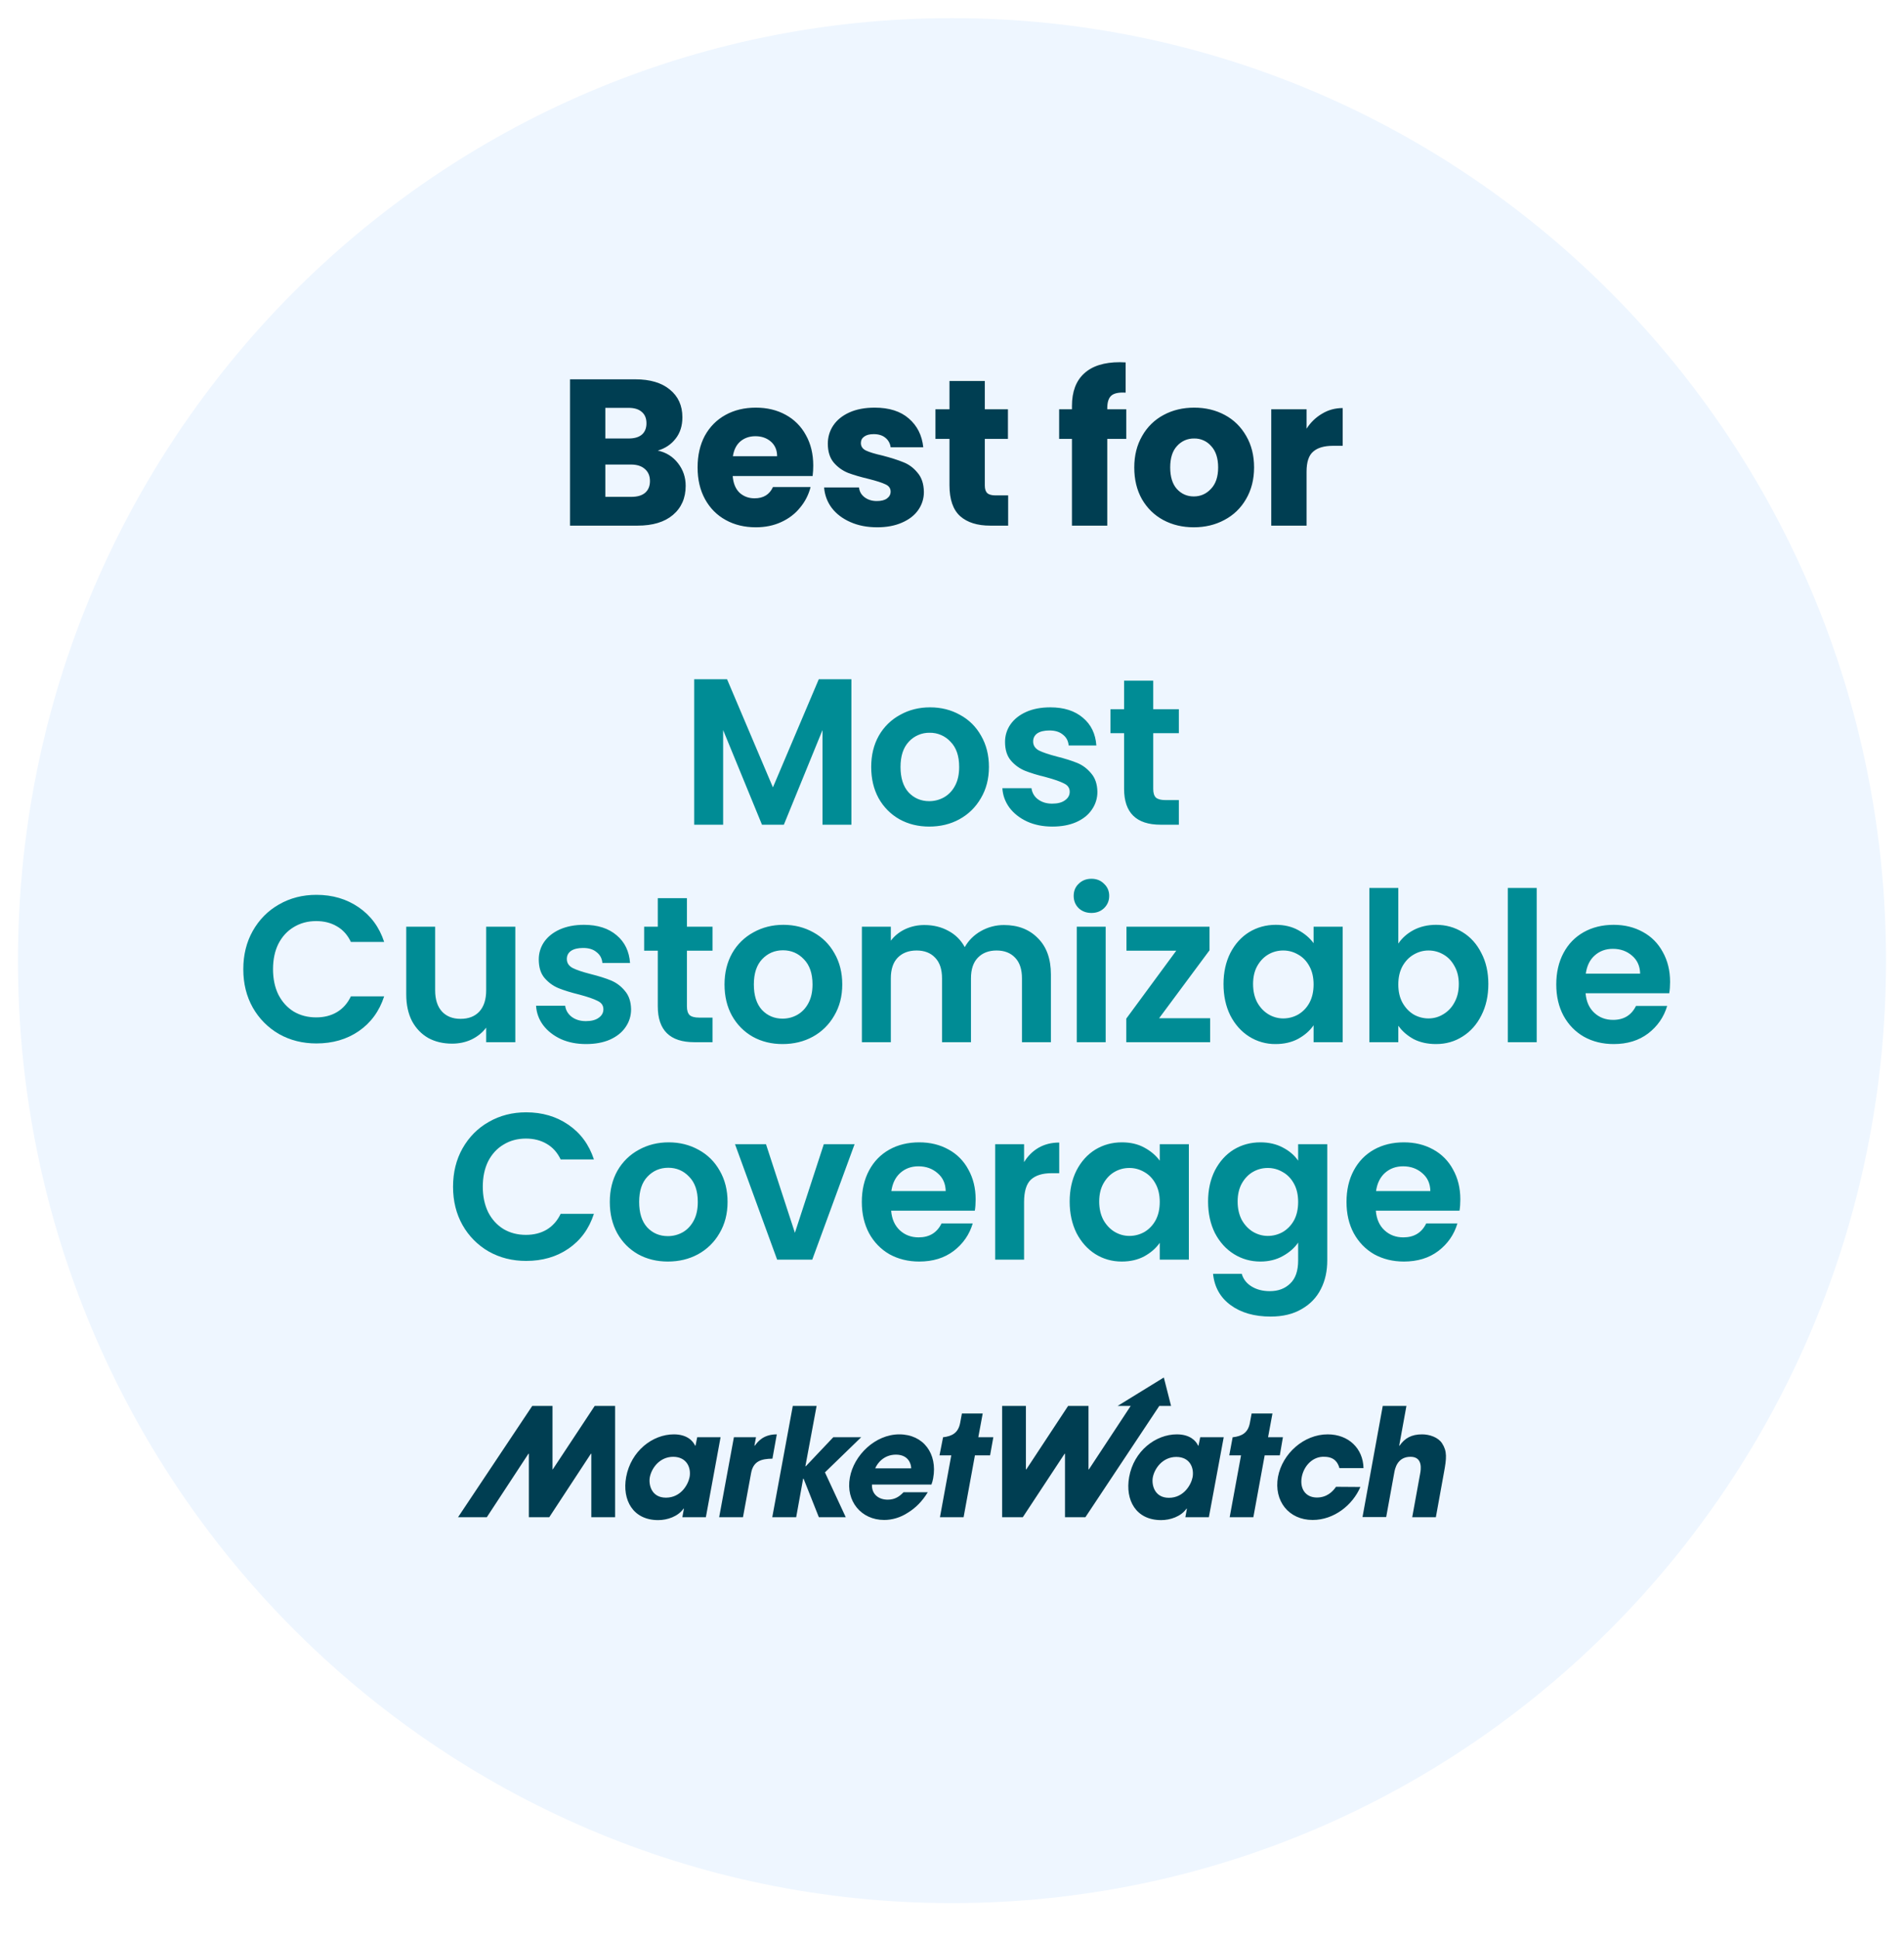 <svg width="55" height="56" viewBox="0 0 55 56" fill="none" xmlns="http://www.w3.org/2000/svg">
<path d="M27.5 54.954C42.401 54.954 54.481 42.769 54.481 27.739C54.481 12.708 42.401 0.524 27.5 0.524C12.599 0.524 0.519 12.708 0.519 27.739C0.519 42.769 12.599 54.954 27.5 54.954Z" fill="#EEF6FF"/>
<path d="M20.14 41.501L20.091 41.744H20.079C20.018 41.608 19.846 41.418 19.466 41.418C18.852 41.418 18.226 41.897 18.087 42.652C17.968 43.312 18.283 43.894 19.012 43.894C19.277 43.894 19.584 43.791 19.744 43.564H19.756L19.711 43.811H20.39L20.815 41.501H20.14ZM19.92 42.652C19.875 42.879 19.662 43.246 19.236 43.246C18.819 43.246 18.733 42.875 18.77 42.66C18.819 42.396 19.052 42.066 19.449 42.066C19.838 42.07 19.969 42.38 19.92 42.652ZM21.2 41.501H21.838L21.793 41.744H21.805C21.887 41.633 22.047 41.418 22.439 41.418L22.313 42.12C21.989 42.124 21.756 42.19 21.695 42.545L21.462 43.811H20.774L21.2 41.501ZM22.902 40.597H23.589L23.265 42.338H23.278L24.071 41.501H24.877L23.83 42.516L24.431 43.811H23.654L23.212 42.697H23.2L22.999 43.811H22.308L22.901 40.597H22.902ZM25.978 41.418C25.282 41.418 24.665 42.021 24.55 42.664C24.423 43.349 24.881 43.89 25.54 43.89C25.773 43.89 26.015 43.819 26.227 43.679C26.444 43.547 26.644 43.349 26.8 43.089H26.1C25.986 43.209 25.855 43.304 25.642 43.304C25.376 43.304 25.176 43.143 25.188 42.867H26.906C26.929 42.808 26.945 42.747 26.956 42.685C27.086 41.979 26.677 41.418 25.978 41.418ZM25.282 42.4C25.336 42.264 25.524 42.004 25.88 42.004C26.235 42.004 26.321 42.264 26.321 42.4H25.282ZM17.179 40.597L15.968 42.429H15.96V40.597H15.375L13.231 43.811H14.062L15.264 41.979H15.277V43.811H15.866L17.068 41.979H17.081V43.811H17.768V40.597H17.179ZM28.694 41.501H28.26L28.387 40.816H27.786L27.737 41.08C27.683 41.381 27.495 41.472 27.246 41.501H27.242L27.139 42.025H27.479L27.152 43.811H27.835L28.162 42.025H28.6L28.694 41.501ZM39.297 42.937C39.072 43.461 38.536 43.89 37.918 43.89C37.223 43.89 36.794 43.337 36.916 42.648C37.043 41.971 37.665 41.418 38.352 41.418C38.957 41.418 39.375 41.827 39.387 42.392H38.691C38.647 42.231 38.544 42.066 38.254 42.066C37.931 42.05 37.665 42.318 37.603 42.652C37.542 42.99 37.714 43.242 38.041 43.242C38.323 43.242 38.495 43.077 38.593 42.932L39.297 42.937ZM33.619 39.776L32.285 40.597H32.662L31.455 42.429H31.443V40.597H30.854L29.647 42.429H29.635V40.597H28.948V43.811H29.545L30.752 41.979H30.764V43.811H31.353L33.488 40.597H33.828L33.619 39.776ZM34.92 43.811H34.241L34.286 43.564H34.274C34.114 43.791 33.807 43.894 33.541 43.894C32.813 43.894 32.498 43.316 32.617 42.652C32.752 41.897 33.382 41.418 33.995 41.418C34.372 41.418 34.548 41.604 34.609 41.744H34.621L34.67 41.501H35.349L34.92 43.811ZM33.766 43.25C34.192 43.25 34.405 42.879 34.45 42.656C34.499 42.38 34.368 42.07 33.979 42.07C33.586 42.07 33.349 42.4 33.3 42.664C33.263 42.879 33.349 43.25 33.766 43.25ZM37.059 41.501H36.63L36.757 40.816H36.155L36.106 41.08C36.053 41.381 35.865 41.472 35.615 41.501H35.607L35.509 42.025H35.849L35.521 43.811H36.205L36.532 42.025H36.969L37.059 41.501ZM39.943 40.597H40.627L40.418 41.744H40.43C40.577 41.529 40.774 41.418 41.077 41.418C41.293 41.418 41.543 41.501 41.657 41.678C41.805 41.905 41.788 42.107 41.711 42.52L41.477 43.811H40.794L41.023 42.553C41.044 42.441 41.109 42.066 40.745 42.066C40.361 42.066 40.295 42.413 40.275 42.528L40.042 43.807H39.358L39.943 40.597Z" fill="#003E52"/>
<path d="M42.184 34.635C42.184 34.755 42.176 34.864 42.16 34.96H39.743C39.763 35.201 39.846 35.389 39.994 35.526C40.141 35.662 40.322 35.73 40.537 35.73C40.847 35.73 41.068 35.596 41.199 35.327H42.1C42.005 35.648 41.822 35.913 41.551 36.121C41.281 36.326 40.948 36.428 40.554 36.428C40.236 36.428 39.95 36.358 39.695 36.218C39.445 36.073 39.248 35.871 39.105 35.61C38.965 35.349 38.896 35.048 38.896 34.707C38.896 34.362 38.965 34.059 39.105 33.798C39.244 33.537 39.439 33.337 39.689 33.196C39.94 33.056 40.228 32.986 40.554 32.986C40.869 32.986 41.149 33.054 41.396 33.19C41.642 33.322 41.844 33.526 41.975 33.774C42.114 34.023 42.184 34.31 42.184 34.635ZM41.318 34.394C41.314 34.177 41.237 34.005 41.086 33.877C40.934 33.744 40.75 33.678 40.531 33.678C40.324 33.678 40.149 33.742 40.005 33.87C39.867 33.995 39.781 34.169 39.749 34.394H41.318ZM36.407 32.986C36.654 32.986 36.87 33.036 37.057 33.136C37.244 33.233 37.392 33.359 37.499 33.515V33.04H38.34V36.398C38.34 36.707 38.279 36.982 38.155 37.223C38.032 37.468 37.847 37.66 37.6 37.801C37.354 37.945 37.056 38.017 36.705 38.017C36.236 38.017 35.85 37.907 35.548 37.686C35.249 37.466 35.08 37.165 35.041 36.783H35.87C35.914 36.936 36.007 37.056 36.15 37.145C36.298 37.237 36.475 37.283 36.681 37.283C36.924 37.283 37.121 37.209 37.272 37.06C37.423 36.916 37.499 36.695 37.499 36.398V35.881C37.392 36.037 37.242 36.167 37.051 36.272C36.864 36.376 36.65 36.428 36.407 36.428C36.129 36.428 35.874 36.356 35.643 36.212C35.412 36.067 35.23 35.865 35.094 35.604C34.963 35.339 34.897 35.036 34.897 34.695C34.897 34.358 34.963 34.059 35.094 33.798C35.23 33.537 35.41 33.337 35.637 33.196C35.868 33.056 36.125 32.986 36.407 32.986ZM37.499 34.707C37.499 34.502 37.459 34.328 37.38 34.183C37.3 34.035 37.193 33.922 37.057 33.846C36.926 33.767 36.775 33.725 36.622 33.726C36.467 33.726 36.323 33.764 36.192 33.84C36.061 33.916 35.953 34.029 35.87 34.177C35.791 34.322 35.751 34.494 35.751 34.695C35.751 34.896 35.791 35.072 35.87 35.225C35.953 35.373 36.061 35.487 36.192 35.568C36.328 35.648 36.471 35.688 36.622 35.688C36.774 35.689 36.924 35.649 37.057 35.574C37.193 35.493 37.3 35.381 37.38 35.237C37.459 35.088 37.499 34.912 37.499 34.707ZM30.899 34.695C30.899 34.358 30.965 34.059 31.096 33.798C31.231 33.537 31.412 33.337 31.639 33.196C31.87 33.056 32.126 32.986 32.408 32.986C32.655 32.986 32.87 33.036 33.053 33.136C33.24 33.236 33.389 33.363 33.501 33.515V33.04H34.342V36.374H33.501V35.887C33.393 36.043 33.244 36.173 33.053 36.278C32.866 36.378 32.649 36.428 32.403 36.428C32.124 36.428 31.87 36.356 31.639 36.212C31.412 36.067 31.231 35.865 31.096 35.604C30.965 35.339 30.899 35.036 30.899 34.695ZM33.501 34.707C33.501 34.502 33.461 34.328 33.381 34.183C33.302 34.035 33.194 33.922 33.059 33.846C32.927 33.767 32.777 33.725 32.623 33.726C32.468 33.726 32.325 33.764 32.194 33.84C32.062 33.916 31.955 34.029 31.872 34.177C31.792 34.322 31.752 34.494 31.752 34.695C31.752 34.896 31.792 35.072 31.872 35.225C31.955 35.373 32.062 35.487 32.194 35.568C32.329 35.648 32.472 35.688 32.623 35.688C32.776 35.689 32.926 35.649 33.059 35.574C33.194 35.493 33.302 35.381 33.381 35.237C33.461 35.088 33.501 34.912 33.501 34.707ZM29.582 33.557C29.69 33.381 29.829 33.242 30 33.142C30.175 33.042 30.374 32.992 30.597 32.992V33.877H30.376C30.114 33.877 29.915 33.939 29.779 34.063C29.648 34.187 29.582 34.404 29.582 34.713V36.374H28.747V33.04H29.582V33.557ZM28.183 34.635C28.183 34.755 28.175 34.864 28.159 34.96H25.742C25.762 35.201 25.846 35.389 25.993 35.526C26.14 35.662 26.321 35.73 26.536 35.73C26.846 35.73 27.067 35.596 27.198 35.327H28.099C28.004 35.648 27.821 35.913 27.55 36.121C27.28 36.326 26.948 36.428 26.554 36.428C26.236 36.428 25.949 36.358 25.695 36.218C25.445 36.075 25.241 35.864 25.104 35.61C24.965 35.349 24.895 35.048 24.895 34.707C24.895 34.362 24.965 34.059 25.104 33.798C25.243 33.537 25.438 33.337 25.689 33.196C25.939 33.056 26.228 32.986 26.554 32.986C26.868 32.986 27.149 33.054 27.395 33.19C27.642 33.322 27.843 33.526 27.974 33.774C28.113 34.023 28.183 34.31 28.183 34.635ZM27.318 34.394C27.314 34.177 27.236 34.005 27.085 33.877C26.934 33.744 26.749 33.678 26.53 33.678C26.323 33.678 26.148 33.742 26.005 33.87C25.866 33.995 25.78 34.169 25.748 34.394H27.318ZM22.962 35.598L23.797 33.04H24.686L23.463 36.374H22.449L21.232 33.04H22.127L22.962 35.598ZM19.292 36.428C18.974 36.428 18.687 36.358 18.433 36.218C18.178 36.073 17.977 35.871 17.83 35.61C17.687 35.349 17.615 35.048 17.615 34.707C17.615 34.366 17.689 34.065 17.836 33.804C17.981 33.55 18.194 33.341 18.451 33.202C18.709 33.058 18.998 32.986 19.316 32.986C19.634 32.986 19.922 33.058 20.181 33.202C20.44 33.343 20.643 33.543 20.79 33.804C20.941 34.065 21.017 34.366 21.017 34.707C21.017 35.048 20.939 35.349 20.784 35.61C20.637 35.867 20.422 36.077 20.163 36.218C19.905 36.358 19.614 36.428 19.292 36.428ZM19.292 35.694C19.443 35.694 19.584 35.658 19.716 35.586C19.851 35.51 19.958 35.397 20.038 35.249C20.118 35.1 20.157 34.92 20.157 34.707C20.157 34.39 20.074 34.147 19.907 33.979C19.744 33.806 19.543 33.72 19.304 33.72C19.065 33.72 18.864 33.806 18.701 33.979C18.542 34.147 18.463 34.39 18.463 34.707C18.463 35.024 18.54 35.269 18.695 35.441C18.854 35.61 19.053 35.694 19.292 35.694Z" fill="#008C95"/>
<path d="M13.087 34.268C13.087 33.855 13.178 33.485 13.361 33.16C13.548 32.831 13.801 32.576 14.119 32.396C14.441 32.211 14.801 32.119 15.199 32.119C15.664 32.119 16.072 32.239 16.422 32.48C16.772 32.721 17.017 33.054 17.156 33.479H16.195C16.1 33.279 15.965 33.128 15.79 33.028C15.619 32.928 15.42 32.877 15.193 32.877C14.95 32.877 14.733 32.935 14.543 33.052C14.355 33.164 14.208 33.325 14.101 33.533C13.998 33.742 13.946 33.987 13.946 34.268C13.946 34.545 13.998 34.789 14.101 35.002C14.208 35.211 14.355 35.373 14.543 35.489C14.733 35.602 14.95 35.658 15.193 35.658C15.42 35.658 15.619 35.608 15.79 35.508C15.965 35.403 16.1 35.251 16.195 35.05H17.156C17.017 35.48 16.772 35.815 16.422 36.055C16.076 36.292 15.668 36.41 15.199 36.41C14.801 36.41 14.441 36.32 14.119 36.139C13.803 35.958 13.541 35.694 13.361 35.375C13.178 35.05 13.087 34.681 13.087 34.268Z" fill="#008C95"/>
<path d="M48.243 28.355C48.243 28.475 48.235 28.583 48.219 28.68H45.802C45.822 28.92 45.906 29.109 46.053 29.245C46.2 29.382 46.381 29.45 46.596 29.45C46.906 29.45 47.127 29.315 47.258 29.047H48.159C48.064 29.368 47.881 29.633 47.61 29.841C47.34 30.046 47.008 30.148 46.614 30.148C46.295 30.148 46.009 30.078 45.755 29.937C45.504 29.793 45.307 29.59 45.164 29.329C45.025 29.069 44.955 28.768 44.955 28.427C44.955 28.082 45.025 27.779 45.164 27.518C45.303 27.257 45.498 27.057 45.749 26.916C45.999 26.776 46.287 26.705 46.614 26.705C46.928 26.705 47.208 26.774 47.455 26.91C47.706 27.046 47.898 27.241 48.034 27.494C48.173 27.743 48.243 28.029 48.243 28.355ZM47.378 28.114C47.373 27.897 47.296 27.725 47.145 27.596C46.994 27.464 46.809 27.398 46.59 27.398C46.383 27.398 46.208 27.462 46.065 27.59C45.925 27.714 45.84 27.889 45.808 28.114H47.378ZM44.39 25.64V30.094H43.555V25.64H44.39ZM40.392 27.247C40.499 27.087 40.646 26.956 40.833 26.856C41.024 26.756 41.241 26.705 41.483 26.705C41.766 26.705 42.02 26.776 42.247 26.916C42.478 27.057 42.659 27.257 42.79 27.518C42.926 27.775 42.993 28.074 42.993 28.415C42.993 28.756 42.926 29.059 42.79 29.323C42.659 29.584 42.478 29.787 42.247 29.931C42.02 30.076 41.766 30.148 41.483 30.148C41.237 30.148 41.02 30.1 40.833 30.004C40.65 29.903 40.503 29.775 40.392 29.618V30.094H39.556V25.64H40.392V27.247ZM42.14 28.415C42.14 28.214 42.098 28.041 42.015 27.897C41.935 27.749 41.828 27.636 41.692 27.56C41.561 27.484 41.418 27.446 41.263 27.446C41.112 27.446 40.968 27.486 40.833 27.566C40.702 27.642 40.594 27.755 40.511 27.903C40.431 28.052 40.392 28.226 40.392 28.427C40.392 28.627 40.431 28.802 40.511 28.95C40.594 29.099 40.702 29.213 40.833 29.293C40.964 29.368 41.112 29.408 41.263 29.408C41.418 29.408 41.561 29.368 41.692 29.287C41.829 29.206 41.941 29.087 42.015 28.944C42.098 28.796 42.14 28.619 42.14 28.415ZM35.343 28.415C35.343 28.078 35.409 27.779 35.54 27.518C35.675 27.257 35.856 27.057 36.083 26.916C36.314 26.776 36.57 26.705 36.853 26.705C37.099 26.705 37.314 26.756 37.497 26.856C37.684 26.956 37.833 27.082 37.945 27.235V26.759H38.786V30.094H37.945V29.606C37.837 29.763 37.688 29.893 37.497 29.998C37.31 30.098 37.093 30.148 36.847 30.148C36.577 30.151 36.312 30.075 36.083 29.931C35.856 29.787 35.675 29.584 35.54 29.323C35.409 29.059 35.343 28.756 35.343 28.415ZM37.945 28.427C37.945 28.222 37.905 28.047 37.825 27.903C37.746 27.755 37.638 27.642 37.503 27.566C37.368 27.486 37.223 27.446 37.068 27.446C36.913 27.446 36.769 27.484 36.638 27.56C36.507 27.636 36.399 27.749 36.316 27.897C36.236 28.041 36.197 28.214 36.197 28.415C36.197 28.615 36.236 28.792 36.316 28.944C36.399 29.093 36.507 29.207 36.638 29.287C36.768 29.366 36.916 29.408 37.068 29.408C37.22 29.408 37.37 29.369 37.503 29.293C37.638 29.213 37.746 29.101 37.825 28.956C37.905 28.808 37.945 28.631 37.945 28.427ZM33.483 29.402H34.957V30.094H32.534V29.414L33.978 27.452H32.54V26.759H34.939V27.44L33.483 29.402ZM31.528 26.362C31.381 26.362 31.257 26.316 31.158 26.224C31.062 26.128 31.015 26.009 31.015 25.869C31.015 25.728 31.062 25.612 31.158 25.52C31.257 25.423 31.381 25.375 31.528 25.375C31.675 25.375 31.796 25.423 31.892 25.52C31.991 25.612 32.041 25.728 32.041 25.869C32.041 26.009 31.991 26.128 31.892 26.224C31.796 26.316 31.675 26.362 31.528 26.362ZM31.939 26.759V30.094H31.104V26.759H31.939ZM29.002 26.711C29.408 26.711 29.735 26.838 29.981 27.091C30.232 27.339 30.357 27.689 30.357 28.138V30.094H29.521V28.252C29.521 27.991 29.456 27.793 29.325 27.656C29.193 27.516 29.014 27.446 28.788 27.446C28.561 27.446 28.38 27.516 28.245 27.656C28.113 27.793 28.048 27.991 28.048 28.252V30.094H27.212V28.252C27.212 27.991 27.147 27.793 27.015 27.656C26.884 27.516 26.705 27.446 26.478 27.446C26.248 27.446 26.065 27.516 25.929 27.656C25.798 27.793 25.733 27.991 25.733 28.252V30.094H24.897V26.759H25.733V27.163C25.84 27.022 25.977 26.912 26.144 26.832C26.32 26.75 26.512 26.709 26.705 26.711C26.964 26.711 27.194 26.768 27.397 26.88C27.6 26.988 27.757 27.145 27.869 27.349C27.976 27.157 28.131 27.002 28.334 26.886C28.538 26.77 28.768 26.71 29.002 26.711ZM22.605 30.148C22.287 30.148 22.001 30.078 21.746 29.937C21.492 29.793 21.291 29.59 21.144 29.329C21 29.069 20.929 28.768 20.929 28.427C20.929 28.086 21.003 27.785 21.15 27.524C21.294 27.269 21.508 27.061 21.764 26.922C22.023 26.778 22.311 26.705 22.629 26.705C22.948 26.705 23.236 26.778 23.495 26.922C23.753 27.063 23.956 27.263 24.103 27.524C24.255 27.785 24.33 28.086 24.33 28.427C24.33 28.768 24.252 29.069 24.097 29.329C23.95 29.586 23.735 29.797 23.477 29.937C23.218 30.078 22.928 30.148 22.605 30.148ZM22.605 29.414C22.757 29.414 22.898 29.378 23.029 29.305C23.164 29.229 23.272 29.117 23.351 28.968C23.431 28.82 23.471 28.64 23.471 28.427C23.471 28.11 23.387 27.867 23.22 27.698C23.057 27.526 22.856 27.44 22.617 27.44C22.379 27.44 22.178 27.526 22.015 27.698C21.856 27.867 21.776 28.11 21.776 28.427C21.776 28.744 21.854 28.989 22.009 29.161C22.168 29.329 22.367 29.414 22.605 29.414ZM19.843 27.452V29.065C19.843 29.177 19.869 29.259 19.92 29.311C19.976 29.36 20.067 29.384 20.195 29.384H20.582V30.094H20.057C19.353 30.094 19.001 29.749 19.001 29.059V27.452H18.607V26.759H19.001V25.935H19.843V26.759H20.582V27.452H19.843ZM16.929 30.148C16.659 30.148 16.416 30.1 16.201 30.004C15.986 29.903 15.815 29.769 15.688 29.6C15.567 29.438 15.496 29.243 15.485 29.041H16.326C16.342 29.169 16.404 29.275 16.511 29.36C16.623 29.444 16.76 29.486 16.923 29.486C17.082 29.486 17.206 29.454 17.293 29.39C17.385 29.326 17.43 29.243 17.43 29.143C17.43 29.035 17.375 28.954 17.263 28.902C17.156 28.846 16.983 28.786 16.744 28.722C16.497 28.661 16.294 28.599 16.136 28.535C15.98 28.471 15.845 28.373 15.73 28.24C15.618 28.108 15.563 27.929 15.563 27.704C15.562 27.524 15.616 27.347 15.718 27.199C15.825 27.046 15.976 26.926 16.171 26.838C16.37 26.75 16.603 26.705 16.869 26.705C17.263 26.705 17.577 26.806 17.812 27.006C18.047 27.203 18.176 27.47 18.2 27.807H17.401C17.389 27.674 17.333 27.57 17.233 27.494C17.138 27.413 17.009 27.373 16.846 27.373C16.694 27.373 16.577 27.401 16.494 27.458C16.414 27.514 16.374 27.592 16.374 27.692C16.374 27.805 16.43 27.891 16.541 27.951C16.653 28.008 16.826 28.066 17.06 28.126C17.299 28.186 17.496 28.248 17.651 28.312C17.806 28.377 17.94 28.477 18.051 28.613C18.166 28.746 18.226 28.922 18.23 29.143C18.23 29.335 18.176 29.508 18.069 29.661C17.965 29.813 17.814 29.933 17.615 30.022C17.421 30.106 17.192 30.148 16.929 30.148ZM14.886 26.759V30.094H14.044V29.673C13.937 29.817 13.796 29.931 13.621 30.016C13.45 30.096 13.262 30.136 13.06 30.136C12.801 30.136 12.572 30.082 12.373 29.974C12.175 29.861 12.018 29.699 11.902 29.486C11.791 29.269 11.735 29.013 11.735 28.716V26.759H12.57V28.595C12.57 28.86 12.636 29.065 12.767 29.209C12.899 29.35 13.078 29.42 13.304 29.42C13.535 29.42 13.716 29.35 13.847 29.209C13.979 29.065 14.044 28.86 14.044 28.595V26.759H14.886Z" fill="#008C95"/>
<path d="M7.028 27.987C7.028 27.574 7.119 27.205 7.302 26.88C7.489 26.551 7.742 26.296 8.06 26.116C8.382 25.931 8.742 25.839 9.14 25.839C9.605 25.839 10.013 25.959 10.363 26.2C10.713 26.441 10.958 26.774 11.097 27.199H10.136C10.041 26.998 9.906 26.848 9.731 26.748C9.56 26.647 9.361 26.597 9.134 26.597C8.891 26.597 8.674 26.655 8.483 26.772C8.296 26.884 8.149 27.045 8.042 27.253C7.938 27.462 7.887 27.707 7.887 27.987C7.887 28.264 7.938 28.509 8.042 28.722C8.149 28.93 8.296 29.093 8.483 29.209C8.674 29.322 8.891 29.378 9.134 29.378C9.361 29.378 9.56 29.328 9.731 29.227C9.906 29.123 10.041 28.971 10.136 28.77H11.097C10.958 29.199 10.713 29.534 10.363 29.775C10.017 30.012 9.609 30.13 9.14 30.13C8.742 30.13 8.382 30.04 8.06 29.859C7.744 29.677 7.482 29.413 7.302 29.095C7.119 28.77 7.028 28.401 7.028 27.987Z" fill="#008C95"/>
<path d="M33.313 21.171V22.784C33.313 22.897 33.338 22.979 33.39 23.031C33.446 23.079 33.537 23.103 33.665 23.103H34.053V23.814H33.527C32.823 23.814 32.471 23.468 32.471 22.778V21.171H32.078V20.479H32.471V19.655H33.313V20.479H34.053V21.171H33.313ZM30.399 23.868C30.129 23.868 29.886 23.82 29.671 23.723C29.456 23.623 29.285 23.489 29.158 23.32C29.035 23.151 28.967 22.965 28.955 22.76H29.796C29.804 22.823 29.824 22.884 29.856 22.939C29.888 22.994 29.93 23.042 29.981 23.079C30.093 23.164 30.23 23.206 30.393 23.206C30.552 23.206 30.675 23.174 30.763 23.109C30.855 23.045 30.9 22.963 30.9 22.863C30.9 22.754 30.845 22.674 30.733 22.622C30.626 22.566 30.453 22.505 30.214 22.441C29.968 22.381 29.765 22.319 29.605 22.255C29.449 22.19 29.31 22.089 29.2 21.96C29.088 21.827 29.032 21.649 29.032 21.424C29.031 21.244 29.085 21.067 29.188 20.919C29.295 20.766 29.446 20.646 29.641 20.558C29.84 20.469 30.073 20.425 30.339 20.425C30.733 20.425 31.047 20.525 31.282 20.726C31.517 20.922 31.646 21.189 31.67 21.526H30.87C30.858 21.394 30.803 21.29 30.703 21.213C30.608 21.133 30.479 21.093 30.315 21.093C30.164 21.093 30.047 21.121 29.963 21.177C29.884 21.234 29.844 21.312 29.844 21.412C29.844 21.524 29.9 21.611 30.011 21.671C30.123 21.727 30.296 21.785 30.53 21.846C30.769 21.906 30.966 21.968 31.121 22.032C31.276 22.096 31.409 22.197 31.521 22.333C31.636 22.465 31.696 22.642 31.7 22.863C31.702 23.048 31.645 23.229 31.539 23.38C31.435 23.533 31.284 23.653 31.085 23.741C30.89 23.826 30.662 23.868 30.399 23.868ZM26.842 23.868C26.524 23.868 26.238 23.798 25.983 23.657C25.73 23.515 25.522 23.304 25.38 23.049C25.237 22.788 25.166 22.487 25.166 22.146C25.166 21.805 25.239 21.505 25.386 21.244C25.531 20.989 25.744 20.78 26.001 20.642C26.26 20.497 26.548 20.425 26.866 20.425C27.184 20.425 27.473 20.497 27.731 20.642C27.99 20.782 28.193 20.983 28.34 21.244C28.491 21.505 28.567 21.805 28.567 22.146C28.567 22.487 28.489 22.788 28.334 23.049C28.183 23.31 27.976 23.513 27.713 23.657C27.455 23.798 27.165 23.868 26.842 23.868ZM26.842 23.134C26.994 23.134 27.135 23.097 27.266 23.025C27.401 22.949 27.509 22.837 27.588 22.688C27.668 22.54 27.707 22.359 27.707 22.146C27.707 21.829 27.624 21.587 27.457 21.418C27.38 21.334 27.287 21.268 27.183 21.224C27.079 21.179 26.967 21.157 26.854 21.159C26.741 21.157 26.629 21.179 26.525 21.224C26.422 21.268 26.328 21.334 26.252 21.418C26.093 21.587 26.013 21.829 26.013 22.146C26.013 22.463 26.09 22.708 26.246 22.881C26.405 23.049 26.604 23.134 26.842 23.134ZM24.594 19.613V23.814H23.759V21.081L22.643 23.814H22.011L20.889 21.081V23.814H20.053V19.613H21.002L22.327 22.736L23.652 19.613H24.594Z" fill="#008C95"/>
<path d="M37.742 12.379C37.855 12.201 38.008 12.052 38.19 11.946C38.369 11.837 38.568 11.783 38.786 11.783V12.873H38.506C38.251 12.873 38.06 12.929 37.933 13.041C37.806 13.149 37.742 13.342 37.742 13.619V15.178H36.722V11.819H37.742V12.379ZM34.484 15.226C34.158 15.226 33.863 15.156 33.601 15.015C33.342 14.875 33.137 14.674 32.986 14.413C32.839 14.152 32.765 13.848 32.765 13.498C32.765 13.153 32.841 12.851 32.992 12.59C33.137 12.331 33.352 12.12 33.613 11.982C33.875 11.841 34.17 11.771 34.496 11.771C34.822 11.771 35.116 11.841 35.379 11.982C35.641 12.122 35.848 12.325 35.999 12.59C36.151 12.851 36.226 13.153 36.226 13.498C36.226 13.844 36.148 14.149 35.993 14.413C35.842 14.674 35.633 14.875 35.367 15.015C35.104 15.156 34.81 15.226 34.484 15.226ZM34.484 14.335C34.679 14.335 34.844 14.263 34.979 14.118C35.118 13.974 35.188 13.767 35.188 13.498C35.188 13.23 35.12 13.023 34.985 12.879C34.924 12.809 34.849 12.753 34.764 12.716C34.679 12.678 34.588 12.66 34.496 12.662C34.403 12.66 34.31 12.678 34.224 12.715C34.139 12.753 34.062 12.809 34 12.879C33.869 13.019 33.803 13.226 33.803 13.498C33.803 13.767 33.867 13.974 33.994 14.118C34.126 14.263 34.289 14.335 34.484 14.335ZM32.534 12.674H31.985V15.178H30.965V12.674H30.595V11.819H30.965V11.723C30.965 11.31 31.083 10.997 31.317 10.784C31.552 10.567 31.896 10.459 32.349 10.459L32.516 10.465V11.338C32.322 11.326 32.184 11.354 32.105 11.422C32.025 11.49 31.985 11.613 31.985 11.789V11.819H32.534V12.674ZM29.122 14.305V15.178H28.603C28.233 15.178 27.945 15.088 27.738 14.907C27.531 14.722 27.427 14.423 27.427 14.01V12.674H27.022V11.819H27.427V11.001H28.448V11.819H29.116V12.674H28.448V14.022C28.448 14.122 28.472 14.195 28.519 14.239C28.567 14.283 28.647 14.305 28.758 14.305H29.122ZM25.339 15.226C25.049 15.226 24.79 15.176 24.564 15.075C24.337 14.975 24.158 14.839 24.026 14.666C23.897 14.495 23.821 14.29 23.806 14.076H24.814C24.826 14.193 24.88 14.287 24.975 14.359C25.071 14.431 25.188 14.468 25.327 14.468C25.455 14.468 25.552 14.444 25.62 14.395C25.691 14.343 25.727 14.277 25.727 14.197C25.727 14.1 25.677 14.03 25.578 13.986C25.479 13.938 25.317 13.886 25.095 13.83C24.856 13.773 24.657 13.715 24.498 13.655C24.339 13.591 24.198 13.49 24.086 13.36C23.971 13.224 23.913 13.041 23.913 12.812C23.913 12.62 23.965 12.445 24.068 12.289C24.176 12.128 24.331 12.002 24.534 11.91C24.74 11.817 24.985 11.771 25.268 11.771C25.685 11.771 26.014 11.876 26.252 12.084C26.495 12.293 26.634 12.57 26.67 12.915H25.727C25.721 12.86 25.704 12.808 25.677 12.76C25.651 12.713 25.615 12.671 25.572 12.638C25.488 12.57 25.377 12.536 25.238 12.536C25.118 12.536 25.027 12.56 24.963 12.608C24.9 12.652 24.868 12.714 24.868 12.794C24.868 12.891 24.918 12.963 25.017 13.011C25.12 13.059 25.279 13.107 25.494 13.155C25.741 13.22 25.942 13.284 26.097 13.348C26.252 13.408 26.388 13.508 26.503 13.649C26.622 13.785 26.684 13.97 26.688 14.203C26.69 14.393 26.631 14.579 26.521 14.732C26.413 14.885 26.256 15.005 26.049 15.094C25.846 15.182 25.61 15.226 25.339 15.226ZM23.492 13.444C23.492 13.545 23.486 13.645 23.474 13.745H21.165C21.181 13.954 21.246 14.114 21.362 14.227C21.481 14.335 21.626 14.389 21.797 14.389C22.052 14.389 22.229 14.281 22.328 14.064H23.415C23.359 14.284 23.255 14.488 23.11 14.66C22.967 14.837 22.786 14.975 22.567 15.075C22.349 15.176 22.104 15.226 21.833 15.226C21.507 15.226 21.216 15.156 20.962 15.015C20.707 14.875 20.509 14.674 20.365 14.413C20.222 14.152 20.151 13.848 20.151 13.498C20.151 13.149 20.22 12.845 20.359 12.584C20.503 12.323 20.702 12.122 20.956 11.982C21.211 11.841 21.503 11.771 21.833 11.771C22.155 11.771 22.442 11.839 22.692 11.976C22.94 12.109 23.143 12.312 23.277 12.56C23.42 12.812 23.492 13.107 23.492 13.444ZM22.448 13.174C22.448 12.997 22.388 12.857 22.269 12.752C22.149 12.648 22 12.596 21.821 12.596C21.65 12.596 21.505 12.646 21.386 12.746C21.27 12.846 21.199 12.989 21.171 13.174H22.448ZM19.002 13.011C19.244 13.063 19.439 13.186 19.587 13.378C19.734 13.567 19.807 13.784 19.807 14.028C19.807 14.381 19.684 14.662 19.437 14.871C19.195 15.075 18.855 15.178 18.417 15.178H16.466V10.953H18.351C18.777 10.953 19.109 11.051 19.348 11.248C19.59 11.444 19.712 11.711 19.712 12.048C19.712 12.297 19.646 12.503 19.515 12.668C19.387 12.833 19.217 12.947 19.002 13.011ZM17.486 12.662H18.154C18.322 12.662 18.449 12.626 18.536 12.554C18.628 12.477 18.674 12.367 18.674 12.223C18.674 12.078 18.628 11.968 18.536 11.892C18.449 11.815 18.322 11.777 18.154 11.777H17.486V12.662ZM18.238 14.347C18.409 14.347 18.54 14.309 18.632 14.233C18.727 14.152 18.775 14.038 18.775 13.89C18.775 13.741 18.725 13.625 18.626 13.541C18.53 13.456 18.397 13.414 18.226 13.414H17.486V14.347H18.238Z" fill="#003E52"/>
</svg>
